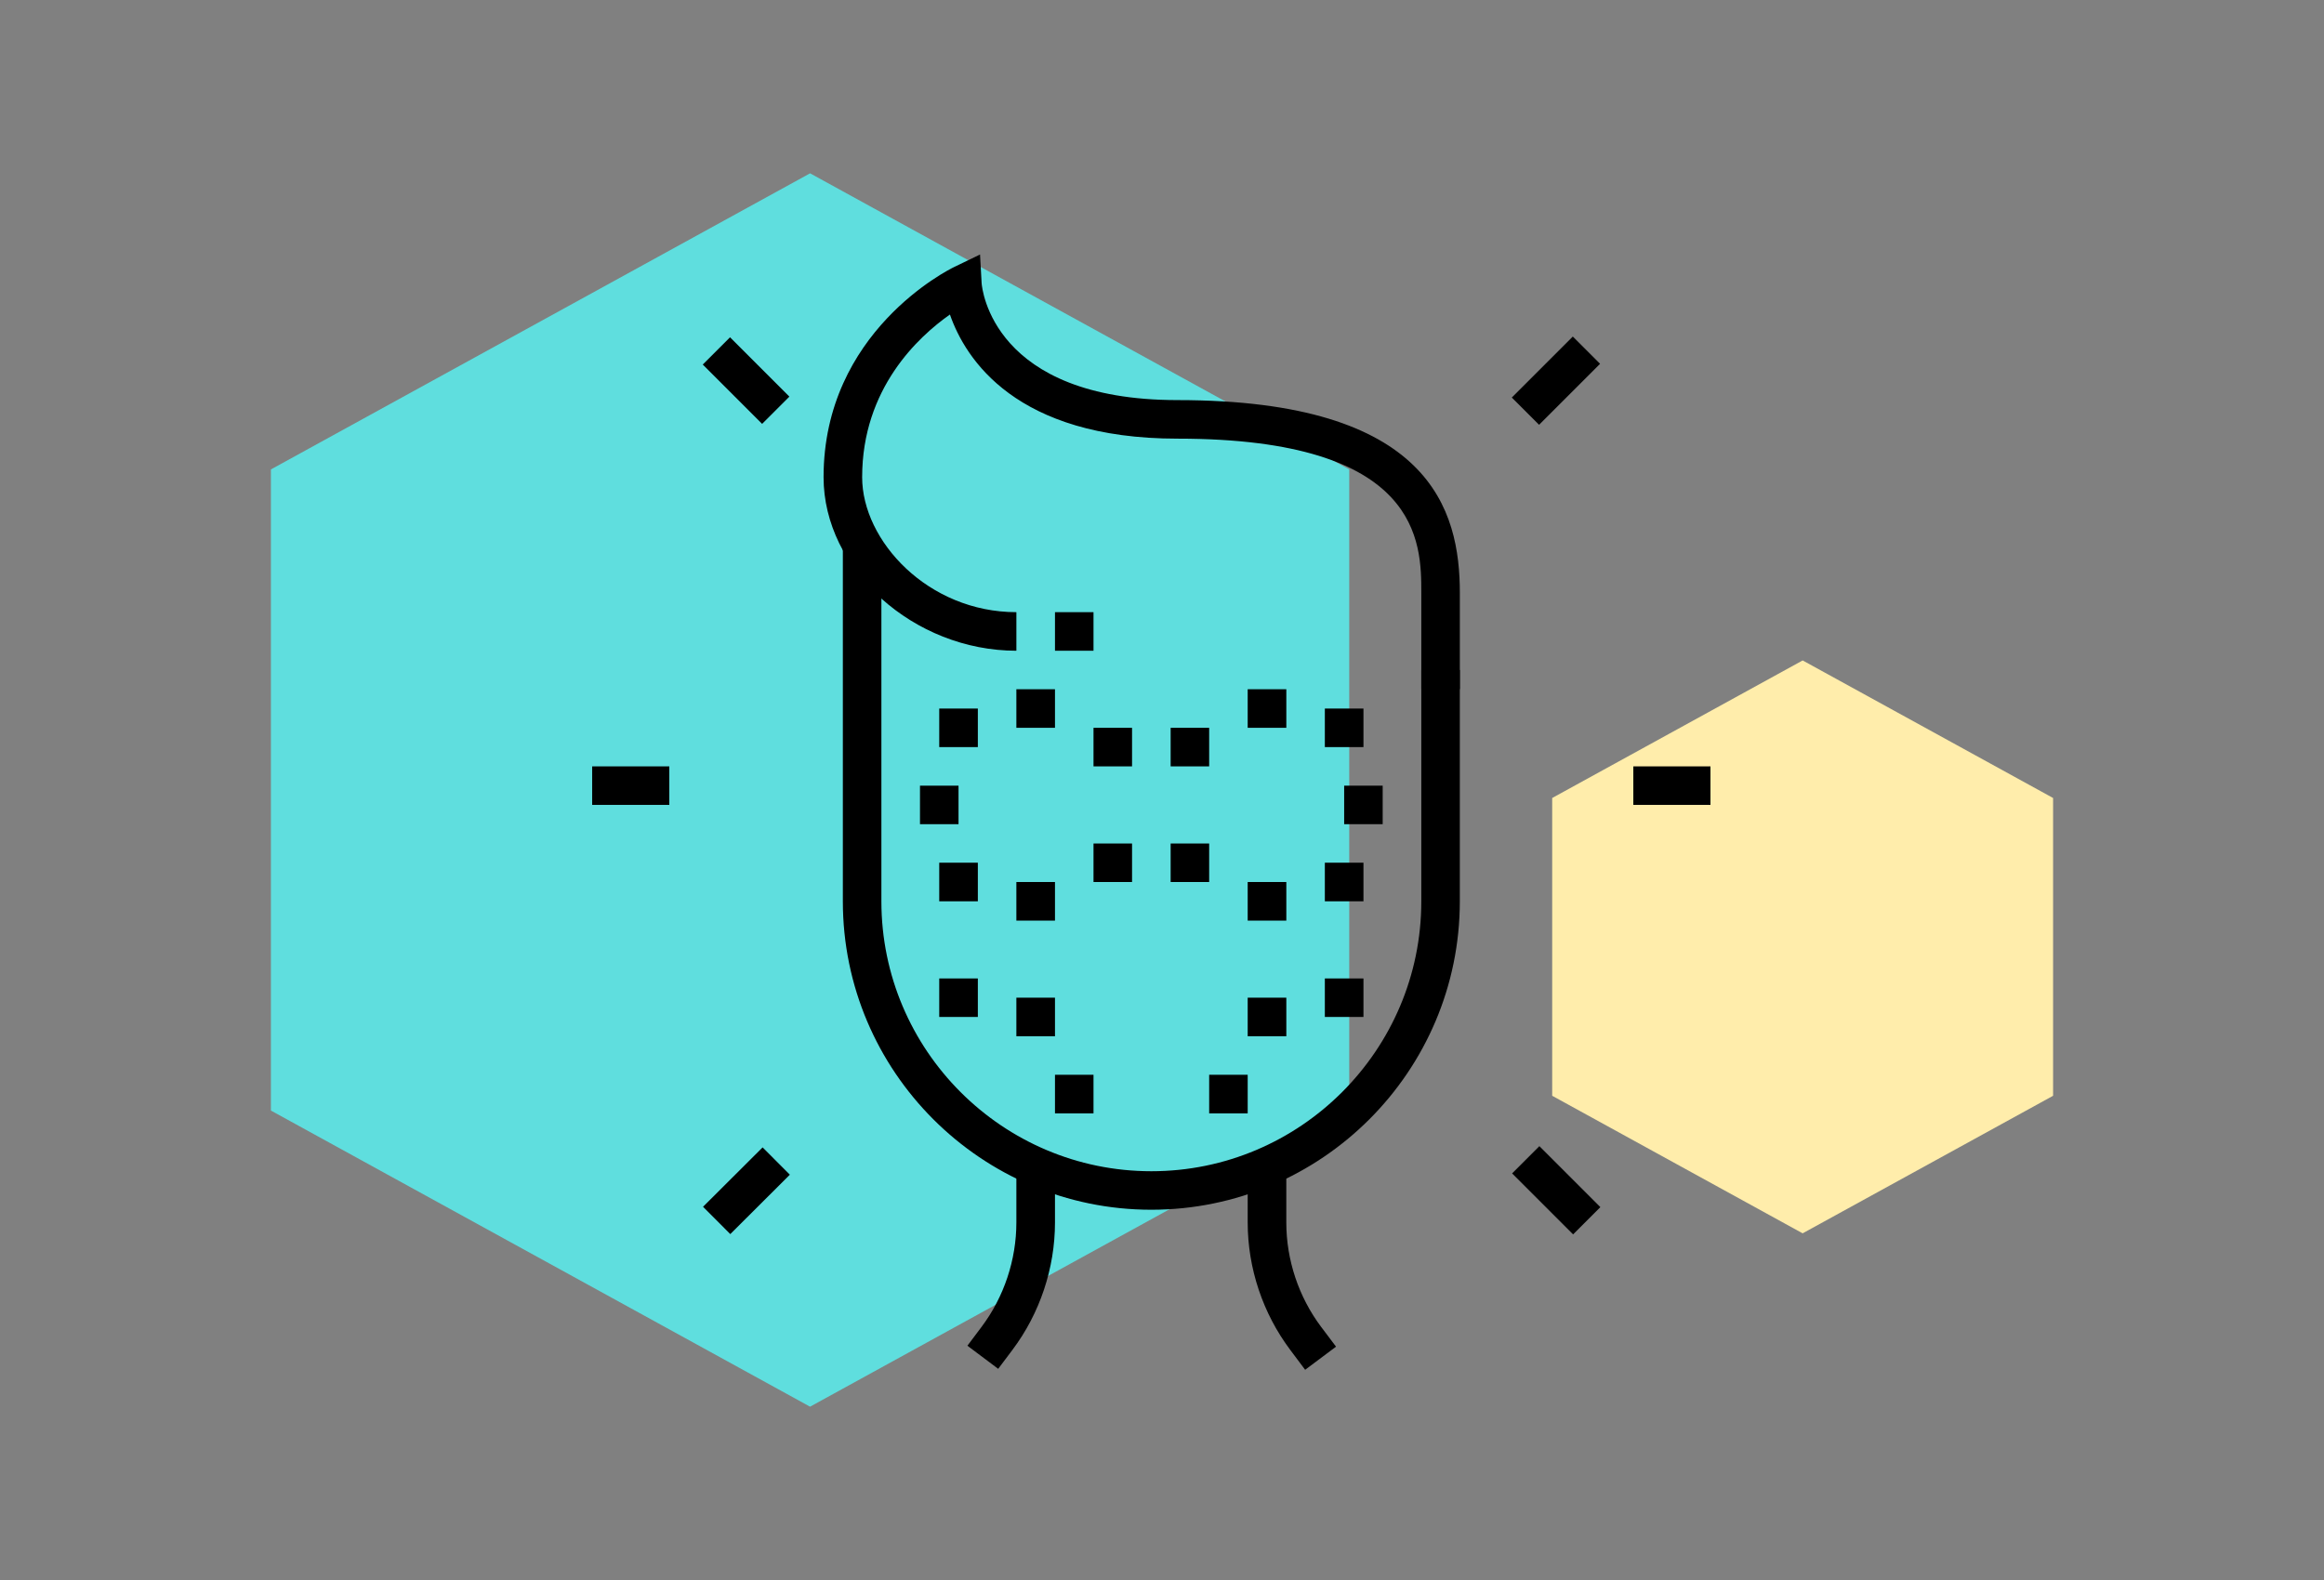 <?xml version="1.0" encoding="utf-8"?>
<!-- Generator: Adobe Illustrator 16.0.0, SVG Export Plug-In . SVG Version: 6.00 Build 0)  -->
<!DOCTYPE svg PUBLIC "-//W3C//DTD SVG 1.1//EN" "http://www.w3.org/Graphics/SVG/1.1/DTD/svg11.dtd">
<svg version="1.1" id="Calque_1" xmlns="http://www.w3.org/2000/svg" xmlns:xlink="http://www.w3.org/1999/xlink" x="0px" y="0px"
	 width="125px" height="85px" viewBox="0 0 125 85" enable-background="new 0 0 125 85" xml:space="preserve">
<rect x="0" y="0" width="125" height="85" fill="#808080" stroke="none"/>
<g>
	<polygon fill="#5FDEDE" points="43.571,9.324 14.571,25.254 14.571,59.745 43.57,75.676 72.571,59.745 72.571,25.254 	"/>
	<polygon fill="#FFEDAB" points="96.959,35.53 83.487,42.93 83.487,58.95 96.958,66.35 110.429,58.95 110.429,42.93 	"/>
</g>
<g>
	<path d="M78.519,37.073h-2.072v-5.179c0-2.693,0-8.296-13.109-8.296c-8.7,0-11.413-4.287-12.245-6.677
		c-1.701,1.194-4.721,3.983-4.721,8.752c0,3.427,3.547,7.26,8.296,7.26v2.075c-5.523,0-10.371-4.362-10.371-9.335
		c0-7.82,6.729-11.165,7.017-11.305l1.399-0.676l0.086,1.552c0.021,0.248,0.569,6.28,10.539,6.28
		c13.607,0,15.182,5.918,15.182,10.371V37.073z"/>
	<path d="M61.927,65.081c-9.148,0-16.593-7.444-16.593-16.593V29.281h2.073v19.207c0,8.003,6.512,14.521,14.52,14.521
		c8.007,0,14.52-6.518,14.52-14.521V36.043h2.072v12.445C78.519,57.637,71.075,65.081,61.927,65.081z"/>
	<path d="M53.69,73.639l-1.657-1.243l0.762-1.014c1.209-1.611,1.872-3.605,1.872-5.617v-3.017h2.077v3.017
		c0,2.46-0.813,4.894-2.292,6.86L53.69,73.639z"/>
	<path d="M70.199,73.691l-0.798-1.066c-1.479-1.967-2.292-4.4-2.292-6.86v-3.017h2.077v3.017c0,2.012,0.663,4.006,1.872,5.616
		l0.803,1.066L70.199,73.691z"/>
	<rect x="31.851" y="41.229" width="4.149" height="2.072"/>
	<rect x="37.883" y="19.441" transform="matrix(0.707 0.707 -0.707 0.707 26.227 -22.383)" width="4.515" height="2.074"/>
	<rect x="39.09" y="61.803" transform="matrix(0.706 0.708 -0.708 0.706 57.177 -9.582)" width="2.076" height="4.525"/>
	<rect x="87.851" y="41.229" width="4.149" height="2.072"/>
	<rect x="82.671" y="18.163" transform="matrix(0.707 0.707 -0.707 0.707 38.989 -53.184)" width="2.074" height="4.641"/>
	<rect x="81.388" y="63.012" transform="matrix(0.707 0.707 -0.707 0.707 69.806 -40.431)" width="4.64" height="2.074"/>
	<rect x="56.744" y="32.933" width="2.072" height="2.075"/>
	<polygon points="56.744,37.079 54.667,37.079 54.667,39.154 56.744,39.154 56.744,37.079 	"/>
	<polygon points="56.744,47.45 54.667,47.45 54.667,49.527 56.744,49.527 56.744,47.45 	"/>
	<polygon points="51.556,42.267 49.483,42.267 49.483,44.339 51.556,44.339 51.556,42.267 	"/>
	<polygon points="60.889,39.154 58.816,39.154 58.816,41.229 60.889,41.229 60.889,39.154 	"/>
	<polygon points="52.595,38.118 50.518,38.118 50.518,40.192 52.595,40.192 52.595,38.118 	"/>
	<polygon points="52.595,46.411 50.518,46.411 50.518,48.488 52.595,48.488 52.595,46.411 	"/>
	<polygon points="60.889,45.378 58.816,45.378 58.816,47.45 60.889,47.45 60.889,45.378 	"/>
	<polygon points="69.187,37.079 67.109,37.079 67.109,39.154 69.187,39.154 69.187,37.079 	"/>
	<polygon points="69.187,47.45 67.109,47.45 67.109,49.527 69.187,49.527 69.187,47.45 	"/>
	<polygon points="74.37,42.267 72.298,42.267 72.298,44.339 74.37,44.339 74.37,42.267 	"/>
	<polygon points="73.336,38.118 71.259,38.118 71.259,40.192 73.336,40.192 73.336,38.118 	"/>
	<polygon points="65.037,39.154 62.965,39.154 62.965,41.229 65.037,41.229 65.037,39.154 	"/>
	<polygon points="65.037,45.378 62.965,45.378 62.965,47.45 65.037,47.45 65.037,45.378 	"/>
	<polygon points="73.336,46.411 71.259,46.411 71.259,48.488 73.336,48.488 73.336,46.411 	"/>
	<polygon points="52.595,52.638 50.518,52.638 50.518,54.71 52.595,54.71 52.595,52.638 	"/>
	<polygon points="56.744,53.672 54.667,53.672 54.667,55.748 56.744,55.748 56.744,53.672 	"/>
	<polygon points="58.816,57.82 56.744,57.82 56.744,59.897 58.816,59.897 58.816,57.82 	"/>
	<polygon points="73.336,52.638 71.259,52.638 71.259,54.71 73.336,54.71 73.336,52.638 	"/>
	<polygon points="69.187,53.672 67.109,53.672 67.109,55.748 69.187,55.748 69.187,53.672 	"/>
	<polygon points="67.109,57.82 65.037,57.82 65.037,59.897 67.109,59.897 67.109,57.82 	"/>
</g>
</svg>
